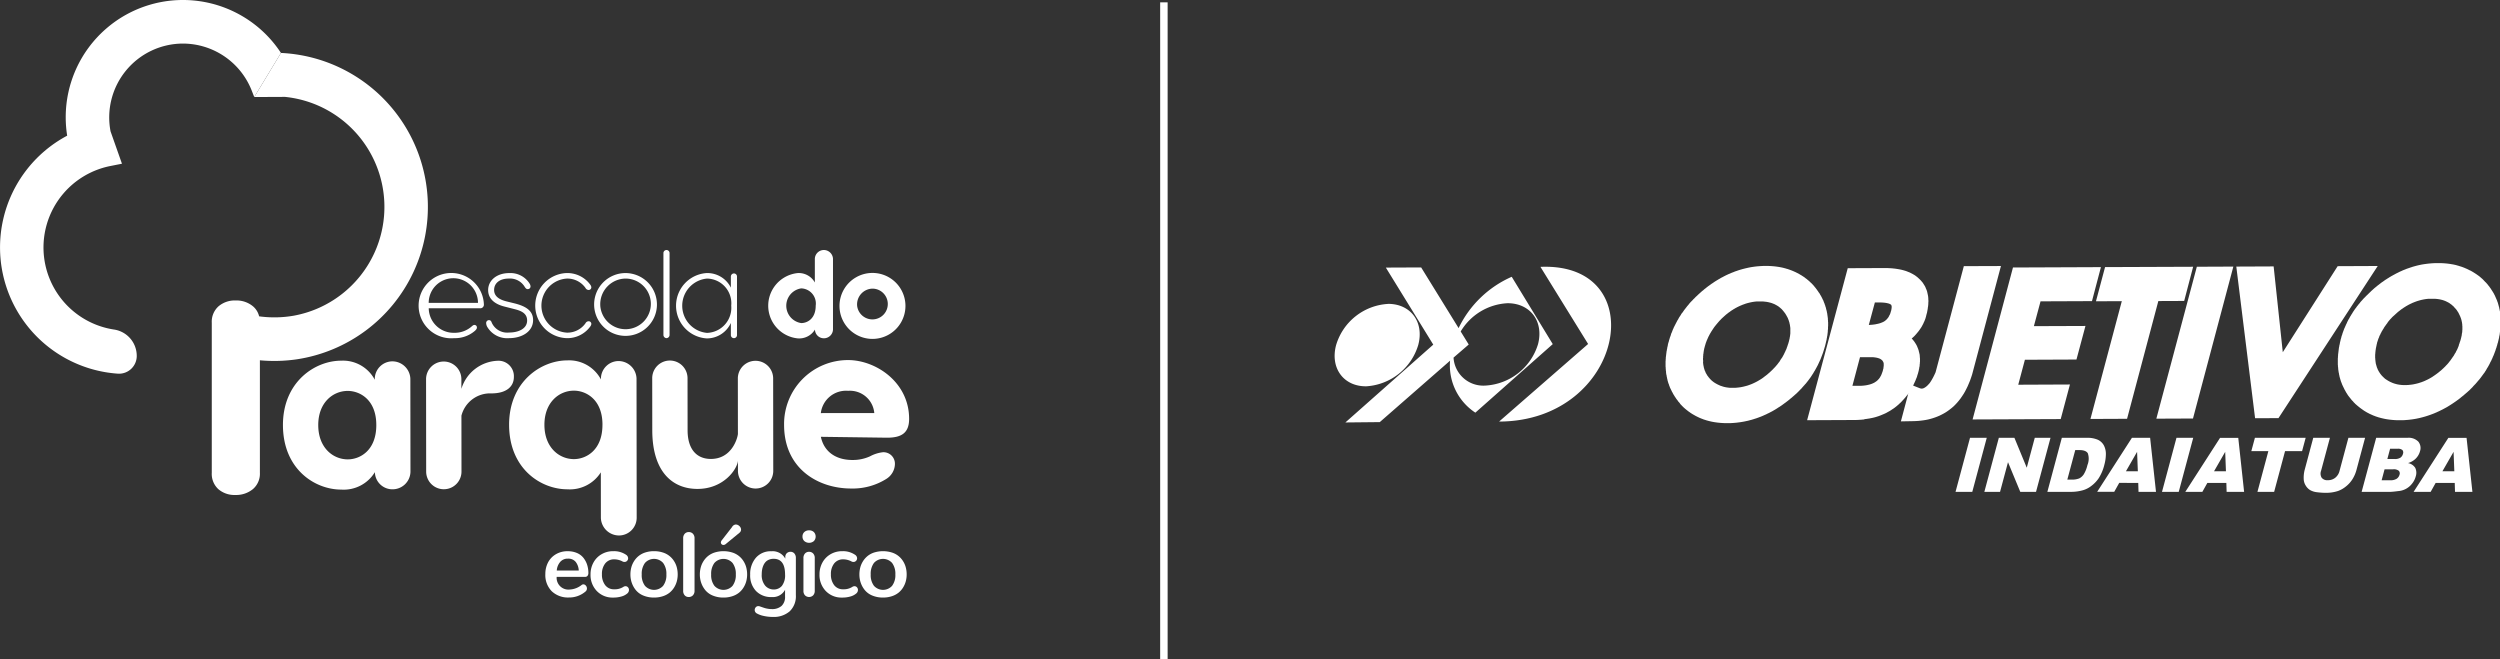 <svg xmlns="http://www.w3.org/2000/svg" width="335.111" height="88.367" viewBox="0 0 335.111 88.367"><rect x="0" y="0" width="335.111" height="88.367" fill="#333333" stroke="none"/><g transform="translate(-33.001 -24.133)"><path d="M159.414,191.839l-.031.077-.016.079-.015.075-.015.075-.017.079-.015.075-.015.079-.015.074-.016.079-.016.071v.075l-.015.075-.015.075v.072l-.015.071v.075l-.016.072v.142l-.017.068v.481l.016.072v.132l.016.064v.064l.017.132.017.124.015.125.033.117.032.117.032.11.032.111.033.107.049.1.031.1.049.1.049.092.047.1.064.089.048.089.064.088.064.1.079.092.064.086.079.084.081.082.08.078.079.078.079.072.08.071.1.068.1.066.1.064.1.06.1.06.111.057.1.052.111.049.112.049.111.047.111.039.112.038.127.035.111.031.111.028.128.025.126.021.111.017.128.013.128.014.127.007.127,0,.143,0,.143,0,.159,0,.159-.008.143-.014.16-.016.142-.018.16-.022.143-.026.143-.032.159-.033.143-.036.142-.036.143-.043.143-.047.158-.05.143-.055.143-.054.142-.061.142-.065.144-.068.143-.068.143-.076.143-.078.142-.083.143-.082.127-.09.143-.094.143-.1.142-.1.142-.107.142-.107.128-.108.143-.114.142-.119.126-.118.128-.118.126-.122.126-.122.111-.125.127-.126.111-.125.11-.13.095-.128.111-.133.095-.132.095-.136.095-.136.094-.136.1-.136.078-.143.079-.143.1-.142.063-.147.079-.143.078-.149.064-.154.063-.15.063-.157L170.4,192l.063-.158.047-.161.063-.164.047-.164.046-.164.032-.136.031-.136.032-.129.015-.132.015-.129.031-.132.016-.124,0-.124.016-.125v-.486l-.017-.113v-.117l-.016-.118-.017-.114-.016-.114-.033-.11-.016-.11-.032-.107-.033-.11-.032-.1-.047-.1-.033-.1-.047-.1-.049-.1-.048-.1-.048-.1-.049-.1-.063-.1-.064-.089-.064-.11-.08-.107-.08-.1-.1-.1-.08-.091-.079-.093-.081-.085-.1-.079-.08-.078-.095-.074-.1-.067-.08-.064-.095-.064-.1-.057-.1-.052-.112-.057-.048-.021-.048-.026-.047-.02-.048-.021-.047-.026-.064-.017-.048-.021-.063-.022-.048-.017-.063-.019-.048-.017-.064-.018-.063-.014-.063-.014-.048-.014-.064-.013-.064-.014-.064-.011-.08-.013-.063-.011-.064-.006-.064-.011-.079-.007-.064-.006-.064-.007-.08-.006-.079,0-.064,0-.079,0-.079,0h-.286l-.064,0-.079,0-.064,0-.064,0-.079,0-.063.007-.079.008-.064.008-.064.007-.079.012-.064.01-.063.011-.079.012-.064.013-.08.015-.063.014-.064.015-.079.014-.063.018-.08.018-.064.019-.063.018-.08.022-.063.021-.08.021-.064.021-.079.026-.064.025-.079.026-.063.026-.08.028-.063.029-.079.029-.064.029-.079.029-.064.033-.064.031-.079.034-.063.032-.079.036-.064.033-.063.036-.079.035-.064.04-.064.036-.063.04-.081.039-.062.04-.063.043-.064.042-.079.044-.063.043-.064.043-.064.047-.063.046-.079.043-.063.05-.065.047-.063.051-.063.049-.064.047-.064.051-.142.111-.126.114-.127.115-.126.115-.126.117-.143.122-.126.122-.111.125-.126.128-.111.129-.11.132-.11.134-.079.139-.111.137-.095.138-.111.148-.047.071-.047.071-.047.072-.032.071-.047.072-.048.072-.047.071-.032.071-.048.071-.046.072-.032.071-.032.072-.047.072-.032.071-.031.072-.031.071-.048.075-.032.068-.031.071-.015.07-.032.076-.032.067-.031.072-.032.072-.016.075-.03.068-.015.071-.032.075-.015.068-.031.071-.017.071-.015.076ZM104.855,204.5H107.1l-1.941,7.244h-2.244l1.941-7.244Zm3.864,0-1.942,7.244h2.105l1.066-3.977,1.647,3.977h2.11l1.941-7.244h-2.11l-1.074,4.007-1.653-4.007Zm8.444,0h3.326a3.486,3.486,0,0,1,1.518.267,1.766,1.766,0,0,1,.8.765,2.5,2.5,0,0,1,.261,1.162,5.484,5.484,0,0,1-.2,1.4,6.017,6.017,0,0,1-.748,1.8,4.336,4.336,0,0,1-1.021,1.07,3.319,3.319,0,0,1-1.161.577,5.84,5.84,0,0,1-1.387.2h-3.326l1.94-7.244Zm1.8,1.642L117.9,210.1h.548a2.605,2.605,0,0,0,1.04-.156,1.562,1.562,0,0,0,.61-.543,4.221,4.221,0,0,0,.5-1.258,2.219,2.219,0,0,0,.047-1.574q-.262-.426-1.132-.425Zm8.445,4.406.036,1.2h2.342L129,204.5h-2.441L121.9,211.74h2.287l.671-1.2Zm-.049-1.567h-1.6l1.494-2.6.1,2.6Zm5.173-4.481h2.244l-1.942,7.244h-2.243l1.94-7.244Zm6.686,6.048.036,1.2h2.344l-.784-7.244h-2.44l-4.663,7.244h2.287l.671-1.2Zm-.049-1.567h-1.6l1.494-2.6.1,2.6Zm3.879-4.481h6.8l-.48,1.789h-2.283l-1.461,5.454h-2.239l1.462-5.454h-2.282l.48-1.789Zm12.53,0-1.185,4.422a1.7,1.7,0,0,1-.577.93,1.554,1.554,0,0,1-1,.33.944.944,0,0,1-.823-.334,1.071,1.071,0,0,1-.08-.926L153.1,204.5h-2.235l-1.156,4.319a4.227,4.227,0,0,0-.122,1.224,1.742,1.742,0,0,0,.254.835,1.791,1.791,0,0,0,.6.626,2.425,2.425,0,0,0,.966.294,9.08,9.08,0,0,0,1.134.074,5.124,5.124,0,0,0,1.631-.241,3.6,3.6,0,0,0,1.059-.6,3.826,3.826,0,0,0,.9-1,4.529,4.529,0,0,0,.525-1.213l1.158-4.319Zm3.72,0h4.191a1.8,1.8,0,0,1,1.468.52,1.363,1.363,0,0,1,.217,1.283,2.2,2.2,0,0,1-.7,1.1,2.5,2.5,0,0,1-.91.484,1.441,1.441,0,0,1,.976.645,1.539,1.539,0,0,1,.06,1.149,2.574,2.574,0,0,1-.532,1.013,2.557,2.557,0,0,1-1.821.948q-.783.1-1.031.1h-3.864L159.3,204.5Zm1.5,2.842h.973a1.356,1.356,0,0,0,.779-.181.9.9,0,0,0,.344-.521.511.511,0,0,0-.071-.495.9.9,0,0,0-.668-.179h-.989l-.368,1.375Zm-.762,2.845h1.142a1.5,1.5,0,0,0,.869-.2.956.956,0,0,0,.386-.552.513.513,0,0,0-.1-.515,1.083,1.083,0,0,0-.771-.2h-1.137l-.393,1.467Zm9.795.361.036,1.2H172.2l-.784-7.244h-2.44l-4.663,7.244H166.6l.671-1.2Zm-.049-1.567h-1.6l1.494-2.6.1,2.6ZM146.2,201.861l-3.131.013-2.518-20.327,5.005-.022,1.226,11.5,7.356-11.533,5.371-.024-13.309,20.4Zm-11.457.052-4.91.021,5.427-20.365,4.895-.021-5.411,20.365Zm-8.835.037,4.192-15.783,3.464-.014,1.2-4.582-11.806.046-1.22,4.582,3.464-.016L121,201.972l4.91-.022Zm-8.9.039-11.806.049,5.412-20.368,11.79-.049-1.2,4.557-6.895.029-.892,3.326,6.913-.026-1.205,4.5-6.912.03-.892,3.347,6.929-.031-1.237,4.636Zm-27.907-4.465.7,0h.111l.1,0,.1,0,.095,0,.1,0,.1-.008.1-.007.078-.008.1-.011.08-.011.1-.011.079-.014.078-.015.08-.014.064-.015.079-.018.064-.018.08-.018.063-.017.065-.022.063-.022.064-.022.064-.021.047-.022.063-.025.047-.025.064-.026.048-.024.047-.025.047-.029.047-.028.032-.026.1-.061.079-.06.079-.068.079-.069.063-.072.079-.078.063-.082.064-.089.063-.094.047-.1.064-.1.046-.11.048-.121.046-.125.048-.132.047-.139.031-.154.047-.146.015-.135.015-.129.015-.113v-.289l-.017-.079-.016-.064-.016-.06-.032-.05-.031-.046-.017-.043-.032-.04-.031-.046-.017-.011-.016-.017-.016-.018-.032-.018-.016-.018L92.952,194l-.032-.018-.032-.017-.031-.022-.032-.019-.032-.017-.033-.018-.047-.017-.048-.018-.032-.014-.064-.018-.047-.017-.047-.014-.064-.015-.063-.014-.065-.014-.063-.01-.063-.01-.081-.009-.063-.011-.08-.007-.079-.007-.1-.006-.079,0-.1,0h-.079l-.1,0-1.288.007-1.017,3.836Zm3.08-8.243.079-.015.079-.018.08-.014.08-.018.079-.018.063-.018.079-.021.064-.019.064-.022.063-.021.047-.021.064-.022.047-.025.064-.021.064-.026.032-.021.047-.025.048-.022.079-.054.079-.054.063-.057.079-.065.063-.064.064-.072.064-.075.063-.082.063-.086.047-.1.048-.1L94.1,188l.047-.115.048-.124.03-.128.048-.14.031-.118.015-.1.016-.1.016-.088v-.253l-.016-.039-.016-.032v-.025l-.017-.019V186.7l-.015-.013v-.015l-.016-.013-.032-.018-.016-.021-.048-.021-.032-.025-.064-.029-.064-.024-.08-.029-.1-.024-.1-.025-.111-.021-.127-.021-.127-.013-.143-.014-.175-.01-.175-.007h-.174l-.6,0-.813,3.015h.016l.111-.008.111-.007.1-.008.1-.007.1-.011.095-.012.1-.014.1-.011.08-.014Zm4.409,9.249-1,3.767,1.732-.032.318-.013.333-.022.318-.034.335-.043.316-.051.317-.065.3-.077.3-.087.3-.1.3-.113.3-.126.285-.14.286-.151.286-.168.269-.18.269-.2.269-.211.254-.222.238-.239.236-.255.223-.268.22-.283.205-.3.205-.311.189-.325.174-.34.174-.353.156-.368.158-.381.142-.4.141-.425,3.864-14.542-4.975.018-3.785,14.217-.047.111-.079.168-.078.164-.078.158-.079.15-.079.143-.079.139-.078.128L99.56,197l-.079.115-.079.107-.095.1-.08.085-.079.083-.079.074-.079.064-.08.058-.063.05-.079.043-.064.037-.048.026-.063.022-.048.017-.063.011-.047.007-.048,0H98.34l-.048,0-.047-.011-.048-.014-.064-.018-.906-.359.015-.021.078-.167.079-.169.079-.171.079-.175.063-.175.078-.175.063-.179.047-.178.063-.178.047-.179.031-.118.032-.11.015-.115.031-.109.015-.111.015-.118.032-.11.015-.111v-.107l.015-.111.015-.11V194.4l.015-.112v-.427l-.016-.107v-.107l-.016-.1v-.1l-.015-.105-.017-.1-.033-.1-.016-.1-.032-.1-.017-.1-.032-.1-.032-.1-.033-.1-.048-.1-.033-.1-.08-.182-.1-.184-.112-.178-.111-.171-.128-.166-.128-.157-.111-.117.127-.108.126-.115.127-.122.111-.123.111-.124.111-.133.111-.132.11-.136.1-.137.094-.139.1-.143.094-.146.078-.146.08-.151.079-.149.063-.153.079-.158.063-.16.063-.16.047-.161.048-.164L99,188.05l.048-.175.047-.164.03-.168.032-.168.031-.165.015-.163.032-.165.015-.16.015-.161v-.157l.015-.157v-.157l-.016-.157v-.152l-.016-.154-.017-.149-.032-.15-.032-.149-.032-.146-.033-.146-.047-.143L99,184.6l-.065-.138-.048-.135-.064-.132-.08-.132-.08-.128-.08-.128-.08-.121-.1-.117-.1-.117-.1-.11-.111-.107-.112-.107-.111-.1-.111-.1-.129-.089-.11-.089-.128-.081-.144-.082-.127-.074-.143-.072-.128-.067-.143-.064-.159-.059-.143-.06-.143-.052-.159-.05-.16-.046-.159-.042-.16-.039-.174-.035L95.3,181.9l-.175-.028-.175-.028-.175-.024-.175-.018-.175-.02-.191-.013-.191-.01-.19-.009-.191-.007-.191,0-.191,0-4.814.02-5.444,20.376,5.673-.025h.239l.127,0h.128l.111,0,.127,0,.111,0,.11-.008.112,0,.11-.008.111-.008.112-.007.111-.007.111-.008.111-.012.1-.007.111-.011L90.73,202l.095-.015.111-.011.1-.015.095-.015.1-.015.1-.014.095-.018.095-.019.08-.018.095-.017.1-.019.079-.021.1-.022.079-.021.174-.047.159-.051.159-.05.159-.057.159-.061.158-.065.159-.068.175-.072.159-.072.158-.08.142-.082.159-.087.16-.09.142-.089.143-.1.158-.1.159-.112.143-.111.143-.114.142-.122.143-.122.126-.125.142-.126.126-.132.127-.139.127-.137.126-.143.126-.143.111-.147.126-.149.127-.154.047-.085ZM69.315,192.2l-.015.079-.015.078-.032.078-.016.075-.015.079-.015.075-.015.079-.016.075-.017.075v.074l-.014.075-.016.075v.075l-.016.072-.016.075v.142l-.015.071v.215l-.015.068v.207l.017.071v.2l-.016.068.016.068v.06l.016.135.016.125.032.126.016.117.032.117.032.111.033.11.032.108.048.1.048.1.032.1.048.095.064.094.048.089.049.089.065.088.079.1.064.092.08.085.064.085.08.082.079.078.08.078.08.072.1.071.079.067.1.067.1.063.1.06.111.06.1.056.112.053.111.05.1.049.111.046.128.038.112.039.111.036.111.031.128.028.11.025.128.02.127.018.111.015.127.013.143.007.128,0,.126,0,.16,0,.143,0,.158-.008.159-.015.143-.015.158-.019.159-.022.143-.026.158-.033.144-.032.142-.037.143-.036.158-.043.143-.047.143-.051.144-.054.142-.054.143-.06.142-.065.143-.068.143-.069.142-.075.143-.078.142-.084.143-.086.143-.086.142-.094.142-.1.126-.1.143-.109.142-.107.143-.111.127-.115.142-.117.126-.119.128-.117.125-.122.127-.121.111-.126.127-.125.111-.125.11-.129.111-.128.1-.133.1-.133.11-.136.079-.14.078-.136.1-.137.1-.142.079-.143.078-.143.079-.146.063-.146.079-.151.064-.153.078-.154.063-.153.048-.157.063-.157.046-.16.063-.165.047-.164.047-.163.031-.139.031-.132.032-.132.016-.132.031-.134.014-.128.016-.124.015-.128,0-.125v-.364l0-.121v-.115l-.016-.117-.016-.117-.017-.114-.016-.114-.032-.111-.016-.11-.032-.11-.033-.1-.032-.107-.032-.1-.048-.1-.033-.1-.048-.1-.049-.1-.064-.1-.047-.1-.065-.1-.048-.09-.08-.11-.079-.107-.079-.1-.08-.1-.08-.093-.08-.092-.081-.081-.1-.083-.08-.077-.1-.075-.079-.068-.1-.063-.1-.064-.1-.057-.1-.053-.1-.057-.047-.021-.048-.024-.064-.021-.047-.022-.048-.024-.064-.017-.047-.021-.048-.021-.063-.018-.049-.017-.064-.017-.064-.017-.064-.014-.047-.014-.064-.015-.063-.013-.064-.014-.064-.01-.064-.014-.064-.01-.079-.007-.064-.01-.064-.007-.079-.007-.064-.007-.079-.008-.063,0-.081,0-.079,0-.063,0h-.3l-.063,0-.064,0-.079,0-.064,0-.063,0-.08.008-.063.007-.08.008-.063.008-.063.011-.08.01-.064.011-.064.011-.079.015-.063.014-.079.015-.064.014-.063.015-.079.019-.064.017-.078.019-.065.018-.079.021-.064.022-.079.022-.062.021-.065.026-.079.026-.064.025-.079.025-.079.029-.063.028-.064.029-.079.029-.064.029-.079.032-.063.032-.08.033-.063.032-.064.036-.079.032-.064.036-.064.036-.079.039-.063.036-.064.039-.063.04-.079.039-.064.043-.064.043-.063.039-.079.047-.064.043-.064.047-.063.043-.064.047-.064.05-.079.047-.063.05-.064.049-.063.051-.064.05-.142.111-.127.115-.127.114-.127.115-.126.115-.126.121-.111.122-.127.126-.111.129-.111.129-.111.132-.11.132-.11.136-.111.14-.1.143-.094.142-.048.072-.046.072-.048.074-.047.072-.047.071-.047.072-.032.071-.047.072-.047.071-.031.072-.048.071-.031.071-.031.072-.048.07-.032.072-.031.072-.031.071-.033.072-.031.071-.032.072-.032.071-.031.072-.032.072-.015.071-.032.071-.032.072-.016.07-.031.076-.015.067-.015.075-.031.072-.016.071Zm-4.787-.817.047-.128.032-.132.047-.129.048-.129.046-.127.031-.13.047-.131.064-.125.047-.129.046-.124.048-.125.063-.125.047-.124.064-.126.063-.124.063-.122.063-.124.063-.122.064-.121.063-.121.064-.122.079-.118.063-.121.063-.118.079-.121.08-.118.079-.118.063-.118.079-.117.1-.11.078-.118.079-.115.079-.115.1-.115.078-.114.094-.111.08-.111.095-.111.1-.111.079-.111.095-.11.095-.108.095-.1.111-.107.094-.1.095-.107.111-.1.095-.1.095-.1.111-.1.11-.1.1-.1.11-.1.111-.1.111-.1.111-.1.111-.1.127-.092.11-.1.111-.094.127-.092.11-.094.111-.085.111-.086.126-.086.111-.083.111-.079.111-.082.127-.079.111-.078.111-.076.111-.075.127-.075.111-.072.127-.072.111-.071.128-.068.11-.069.111-.065.127-.064.127-.065.111-.064.127-.062.111-.058.127-.061.127-.058.111-.054.127-.049.128-.054.111-.054.128-.051.127-.046.126-.051.111-.047.126-.043.128-.042.126-.045.128-.043.126-.04.127-.039.127-.036.127-.037.128-.032.127-.032.127-.033.127-.029.126-.029.127-.03.127-.025.127-.026.127-.022.127-.021.127-.019.127-.018.127-.018.127-.015.127-.015.127-.011.143-.01.128-.012.126-.008.127-.007.128-.008.127-.005h.524l.127,0,.142.007.128.005.127.007.127.011.127.01.128.01.126.015.128.013.111.018.127.017.127.02.128.021.111.021.127.024.111.024.127.029.1.028.127.032.112.031.111.036.128.032.111.039.111.038.112.039.112.042.111.042.112.046.11.045.1.046.112.049.111.049.1.053.112.053.1.053.111.057.095.06.1.06.113.06.095.064.1.064.1.064.1.067.1.071.08.07.1.07.1.075.079.075.1.075.08.077.1.082.08.079.08.082.1.084.08.086.079.085.08.088.08.085.064.092.079.092.079.093.065.092.079.1.066.1.079.1.064.1.064.1.08.1.064.1.048.1.063.1.065.107.048.106.064.108.049.11.048.106.064.11.047.111.032.11.049.114.049.114.032.11.048.114.032.118.033.113.047.117.017.118.032.118.033.117.031.117.017.122.032.122.016.118.016.12.017.118.017.12.017.125.015.122v.124l.016.121v.125l.016.125v.121l0,.125v.252l-.015.125v.253l-.014.129-.016.132v.129l-.015.128-.016.128-.015.129-.015.128-.032.132-.014.128-.032.132-.015.128-.031.132-.032.132-.031.132-.03.132-.033.132-.03.132-.032.132-.046.129-.032.128-.047.129-.031.128-.047.129-.032.125-.047.129-.046.125-.048.125-.047.125-.047.125-.047.121-.047.122-.047.125-.063.121-.048.119-.062.121-.048.121-.062.118-.048.118-.063.118-.064.118-.062.117-.063.114-.064.115-.063.113-.063.115-.079.115-.062.114-.063.11-.079.111-.064.111-.079.111-.063.107-.079.111-.079.107-.079.108-.079.106-.079.108-.079.1-.079.1-.079.1-.079.1-.1.1-.079.1-.1.1-.08.1-.095.1-.078.1-.1.1-.1.1-.094.1-.1.1-.094.1-.1.093-.095.094-.1.092-.11.09-.1.093-.1.09-.11.089-.095.09-.111.089-.127.1-.111.1-.126.1-.127.1-.126.094-.128.1-.126.089-.126.094-.126.09-.111.086-.127.085-.127.087-.127.083-.142.082-.111.079-.127.08-.127.079-.127.075-.126.072-.126.075-.127.068-.142.072-.128.068-.127.064-.143.065-.126.066-.127.061-.143.061-.126.058-.127.058-.143.058-.127.054-.143.05-.126.051-.143.051-.126.046-.143.047-.143.043-.127.043-.143.043-.128.04-.143.036-.142.037-.127.035-.143.034-.158.032-.127.029-.143.029-.143.026-.142.025-.127.021-.144.023-.143.018-.143.019-.142.019-.143.014-.128.012-.143.011-.144.011-.143.008-.143.008-.143,0-.143,0h-.286l-.143,0-.127,0-.143-.007-.143-.007-.143-.01-.128-.01-.143-.014-.143-.014-.127-.014-.127-.02-.143-.018-.128-.021-.127-.023-.143-.024-.127-.03-.127-.027-.128-.032-.127-.032-.128-.035-.127-.034-.11-.036-.128-.042-.127-.038-.112-.047-.127-.045-.112-.046-.127-.049-.111-.05-.111-.053-.113-.053-.11-.056-.128-.061-.1-.057-.111-.063-.112-.064-.111-.064-.111-.067-.1-.068-.111-.071-.1-.075-.111-.074-.094-.073-.1-.079-.1-.078-.1-.081-.1-.083-.095-.084-.1-.089-.081-.085-.1-.092-.08-.089-.1-.1-.08-.091-.064-.1-.08-.1-.1-.1-.064-.1-.08-.107-.08-.1-.079-.107-.064-.106-.081-.11-.064-.1-.047-.085-.065-.1-.063-.1-.048-.095-.048-.1-.064-.1-.047-.1-.048-.1-.049-.1-.048-.1-.049-.1-.047-.1-.033-.107-.048-.1-.032-.107-.032-.107-.048-.106-.034-.107-.031-.107-.033-.111-.032-.11-.017-.111-.032-.111-.016-.115-.032-.111-.017-.113-.017-.113-.032-.114-.016-.114-.017-.117v-.115l-.017-.114-.017-.113v-.117l-.015-.118v-.118l-.017-.117v-.72l.015-.117v-.121l.015-.121v-.121l.016-.125.015-.121.015-.121.014-.125.017-.122.015-.124.015-.125.031-.122.015-.124.032-.125.015-.125.032-.124.031-.129.015-.124.031-.125.032-.128.047-.128.032-.128.031-.132Zm-17.254-9.8,6.39,10.338-11.934,10.4c16.808-.047,20.695-21.376,5.545-20.738ZM32.909,192.009l-6.358-10.327,4.735-.021,5.019,8.131a14.268,14.268,0,0,1,7.121-6.877l5.5,9.024-10.377,9.189a7.575,7.575,0,0,1-3.389-6.967l-9.421,8.233-4.612.047,11.78-10.43Zm3.676-1.764a7.765,7.765,0,0,1,6.268-3.787c3.065-.013,4.9,2.454,4.094,5.5a7.837,7.837,0,0,1-7.05,5.539,4,4,0,0,1-4.272-3.748l2.036-1.755-1.076-1.745Zm-9.735-3.694a7.724,7.724,0,0,0-6.973,5.545c-.8,3.047,1,5.516,4.032,5.5a7.773,7.773,0,0,0,6.988-5.55c.814-3.045-1.006-5.51-4.047-5.5Zm127.7,4.731.047-.128.031-.133.032-.128.046-.131.048-.129.031-.129.047-.128.047-.128.047-.125.046-.128.047-.129.063-.125.048-.124.063-.126.047-.125.062-.124.064-.123.047-.124.064-.125.062-.122.063-.121.08-.122.063-.121.062-.121.08-.119.064-.118.078-.121.079-.118.063-.118.079-.118.079-.118.079-.114.079-.118.1-.115.079-.115.079-.114.1-.114.079-.111.095-.107.095-.111.078-.112.1-.111.1-.107.094-.107.094-.107.1-.108.11-.1.1-.107.094-.1.111-.1.1-.1.11-.107.1-.1.111-.1.095-.1.111-.1.111-.1.11-.1.111-.1.111-.092.127-.1.11-.093.111-.092.128-.093.111-.087.11-.086.111-.086.11-.083.128-.078.111-.083.111-.079.112-.079.126-.076.111-.076.127-.074.11-.073.112-.07.127-.073.111-.068.127-.068.111-.064.127-.064.11-.065.127-.065.111-.06.127-.058.126-.065.111-.057.126-.055.126-.054.111-.055.127-.054.128-.051.126-.046.111-.051.127-.046.127-.044.127-.043.128-.043.127-.044.126-.039.111-.041.126-.035.128-.036.126-.033.128-.036.127-.032.127-.03.127-.029.127-.028.126-.026.127-.025.142-.022.127-.022.144-.018.126-.019.128-.017.127-.015.127-.014.126-.011.127-.011.127-.011.127-.008.144-.007.126-.007.128-.005h.524l.127,0,.128.006.127.006.143.007.126.01.128.01.127.011.127.013.111.014.128.017.127.017.126.021.113.02.126.021.128.023.111.025.126.028.112.028.111.035.128.032.111.036.112.035.111.035.128.039.111.038.111.043.111.042.111.046.1.045.112.046.111.049.1.05.111.056.1.053.127.053.1.057.111.06.1.061.1.06.1.064.1.064.1.064.1.067.1.071.1.071.1.07.1.075.08.077.1.075.08.079.1.081.079.078.081.082.08.086.079.084.081.086.095.085.08.092.079.089.08.093.064.091.079.093.081.1.064.1.08.1.064.1.064.1.064.1.065.1.064.1.064.106.065.108.048.106.064.107.048.111.048.107.048.11.048.111.049.113.048.111.048.114.032.113.049.114.032.114.032.113.032.118.032.117.032.118.033.113.017.118.032.121.017.118.032.121.015.121.017.122.016.121.018.124v.121l.016.124.016.121v.375l.017.125v.124l-.016.124v.254l-.016.124v.128l-.015.129-.016.128-.015.129v.128l-.032.128-.015.129-.015.132-.015.129-.03.132-.032.128-.015.132-.031.132-.032.132-.031.129-.032.132-.031.132-.048.132-.031.128-.031.128-.047.129-.032.128-.047.129-.047.126-.032.128-.047.125-.046.121-.047.124-.047.126-.047.121-.048.121-.062.122-.047.121-.048.122-.062.117-.047.121-.064.118-.063.118-.063.118-.047.117-.064.117-.063.115-.063.114-.064.115-.079.114-.063.115-.063.114-.063.111-.079.11-.063.112-.08.11-.079.1-.078.11-.079.108-.079.107-.079.108-.079.107-.079.1-.079.1-.079.1-.1.1-.079.1-.079.1-.095.1-.079.1-.1.1-.094.1-.1.1-.079.1-.095.1-.1.1-.095.092-.095.1-.094.092-.111.094-.1.09-.1.092-.111.089-.1.09-.11.09-.095.09-.127.1-.128.1-.126.1-.111.1-.126.094-.127.1-.126.089-.127.092-.128.091-.126.087-.128.086-.126.086-.126.082-.127.083-.126.079-.127.079-.126.079-.128.076-.127.071-.143.076-.127.069-.127.068-.128.068-.141.065-.128.065-.126.064-.143.062-.127.061-.126.058-.143.058-.127.057-.142.054-.127.05-.143.051-.127.05-.143.046-.127.047-.143.043-.126.043-.143.043-.144.04-.126.036-.143.037-.143.036-.128.033-.142.032-.142.03-.128.028-.143.027-.143.025-.142.022-.143.022-.127.019-.16.018-.142.019-.143.014-.143.013-.143.01-.128.012-.143.008-.143.007-.142,0-.144,0h-.285l-.144,0-.143,0-.143-.007-.128-.006-.143-.011-.143-.01-.127-.014-.143-.014-.128-.013-.142-.021-.127-.017-.127-.021-.143-.024-.127-.025-.128-.028-.127-.028-.127-.031-.127-.031-.128-.035-.128-.035-.126-.035-.111-.042-.128-.039-.128-.046-.111-.045-.127-.045-.111-.05-.112-.049-.111-.053-.128-.053-.111-.056-.111-.06-.112-.056-.111-.06-.1-.063-.112-.064-.111-.068-.1-.068-.1-.07-.1-.074-.112-.075-.1-.075-.1-.077-.1-.079-.1-.082-.1-.081-.1-.085-.1-.089-.1-.085-.081-.092-.1-.089-.08-.1-.08-.092-.1-.095-.08-.1-.079-.1-.08-.1-.08-.1-.08-.1-.08-.107-.08-.107-.064-.11-.063-.1-.065-.088-.047-.1-.065-.1-.047-.1-.064-.1-.048-.1-.048-.1-.049-.1-.049-.1-.047-.1-.048-.1-.048-.1-.033-.107-.047-.1-.033-.106-.048-.107-.032-.106-.032-.108-.032-.106-.032-.111-.032-.111-.032-.11-.016-.111-.032-.113-.017-.111-.017-.114-.031-.113-.017-.114-.017-.114-.017-.118-.016-.113v-.11l-.015-.115-.017-.117v-.119l-.016-.117v-.834l.015-.122v-.118l.016-.12v-.125l.015-.121.015-.118.015-.121.015-.125.015-.121.015-.126.015-.124.015-.12.032-.125.015-.126.032-.125.031-.128.016-.125.031-.126.031-.124.031-.129Z" transform="translate(192.214 -121.68)" fill="#fff" fill-rule="evenodd"/><g transform="translate(33.001 24.133)"><g transform="translate(0 0)"><g transform="translate(37.927 48.27)"><path d="M734.536,824.794l.014,12.483a2.4,2.4,0,0,1-2.4,2.337,2.346,2.346,0,0,1-2.369-2.3,4.891,4.891,0,0,1-4.5,2.34c-3.566,0-7.817-2.747-7.824-8.648-.006-5.771,4.27-8.629,7.8-8.633a4.825,4.825,0,0,1,4.51,2.556v-.13a2.374,2.374,0,0,1,2.364-2.337A2.424,2.424,0,0,1,734.536,824.794Zm-4.565,6.2c0-3.4-2.21-4.569-3.831-4.567-1.978,0-3.954,1.561-3.95,4.576,0,3.048,1.983,4.6,3.961,4.6C727.772,835.6,729.976,834.429,729.972,830.992Z" transform="translate(-717.457 -822.296)" fill="#fff"/><path d="M967.367,824.651c0,1.3-1,2.206-3.013,2.208a3.969,3.969,0,0,0-4.017,2.988l.008,7.49a2.367,2.367,0,0,1-4.734.005l-.014-12.385a2.367,2.367,0,1,1,4.734-.005l0,1.3a5.29,5.29,0,0,1,4.826-3.766A2.066,2.066,0,0,1,967.367,824.651Z" transform="translate(-936.412 -822.396)" fill="#fff"/><path d="M1110.8,824.366l.021,18.675a2.38,2.38,0,0,1-2.364,2.37,2.437,2.437,0,0,1-2.435-2.364l-.007-6.1a4.911,4.911,0,0,1-4.472,2.275c-3.566,0-7.817-2.747-7.824-8.648-.006-5.771,4.27-8.629,7.8-8.633a4.825,4.825,0,0,1,4.51,2.556v-.13a2.374,2.374,0,0,1,2.364-2.337A2.425,2.425,0,0,1,1110.8,824.366Zm-4.565,6.2c0-3.4-2.21-4.569-3.831-4.567-1.977,0-3.954,1.561-3.95,4.576,0,3.048,1.983,4.6,3.961,4.6C1104.032,835.17,1106.236,834,1106.232,830.564Z" transform="translate(-1063.404 -821.903)" fill="#fff"/><path d="M1331.868,831.718l-.008-6.971a2.367,2.367,0,0,1,4.734-.006l.008,6.971c0,2.691,1.334,3.857,3.117,3.855,2.788,0,3.563-2.728,3.627-3.344l-.008-7.49a2.367,2.367,0,0,1,4.733-.005l.014,12.385a2.367,2.367,0,1,1-4.733.005l0-1.3c-.128,1.2-1.974,3.763-5.41,3.767C1334.633,839.593,1331.874,837.36,1331.868,831.718Z" transform="translate(-1282.361 -822.318)" fill="#fff"/><path d="M1568.02,829.289c0,1.88-1,2.53-2.947,2.532l-8.884-.12c.424,2.01,2.014,3.11,4.251,3.108a5.573,5.573,0,0,0,2.334-.489,4.752,4.752,0,0,1,1.75-.553,1.54,1.54,0,0,1,1.591,1.619,2.412,2.412,0,0,1-1.132,1.947,8.467,8.467,0,0,1-4.732,1.3c-4.377.005-8.984-2.616-8.991-8.517a8.565,8.565,0,0,1,8.582-8.7C1563.537,821.416,1568.015,824.361,1568.02,829.289Zm-11.835-.765,7.165-.008a3.272,3.272,0,0,0-3.505-2.979A3.4,3.4,0,0,0,1556.185,828.524Z" transform="translate(-1484.084 -821.42)" fill="#fff"/></g><g transform="translate(56.635 33.512)"><path d="M957.9,680.8a.485.485,0,0,1-.542.509h-6.853a3.334,3.334,0,0,0,3.418,3.287,3.428,3.428,0,0,0,2.284-.805c.2-.181.3-.247.411-.247a.328.328,0,0,1,.345.345c0,.131-.049.23-.247.427a4.078,4.078,0,0,1-2.794,1A4.377,4.377,0,1,1,957.9,680.8Zm-7.4-.214h6.607a3.3,3.3,0,0,0-6.607,0Z" transform="translate(-949.671 -673.499)" fill="#fff"/><path d="M1061.377,678.02a.722.722,0,0,1,.115.378.356.356,0,0,1-.378.345c-.181,0-.279-.1-.46-.395a2.294,2.294,0,0,0-2.071-1.019c-1.232,0-1.972.625-1.972,1.528,0,.74.526,1.249,1.643,1.528l1.068.263c1.594.395,2.514,1.019,2.514,2.252,0,1.545-1.512,2.416-3.2,2.416a3.11,3.11,0,0,1-2.974-1.561,1.169,1.169,0,0,1-.115-.427.384.384,0,0,1,.361-.427c.214,0,.313.115.395.361a2.273,2.273,0,0,0,2.333,1.3c1.233,0,2.4-.509,2.4-1.611,0-.92-.723-1.282-1.643-1.512l-1.414-.361c-1.5-.378-2.169-1.2-2.169-2.2,0-1.3,1.151-2.284,2.827-2.284A3.022,3.022,0,0,1,1061.377,678.02Z" transform="translate(-1047.013 -673.501)" fill="#fff"/><path d="M1144.854,683.412a.654.654,0,0,1-.131.329,3.8,3.8,0,0,1-3.172,1.578,4.366,4.366,0,0,1,0-8.727,3.8,3.8,0,0,1,3.172,1.578.654.654,0,0,1,.131.329.358.358,0,0,1-.378.362.5.5,0,0,1-.411-.28,2.973,2.973,0,0,0-2.481-1.249,3.63,3.63,0,0,0,0,7.248,2.973,2.973,0,0,0,2.481-1.249.5.5,0,0,1,.411-.279A.358.358,0,0,1,1144.854,683.412Z" transform="translate(-1122.223 -673.503)" fill="#fff"/><path d="M1243.673,680.964a4.21,4.21,0,1,1-4.207-4.371A4.225,4.225,0,0,1,1243.673,680.964Zm-7.593,0a3.394,3.394,0,1,0,3.385-3.632A3.438,3.438,0,0,0,1236.081,680.964Z" transform="translate(-1212.251 -673.503)" fill="#fff"/><path d="M1350.925,650.06a.432.432,0,0,1-.411-.427V638.655a.411.411,0,1,1,.822,0v10.978A.432.432,0,0,1,1350.925,650.06Z" transform="translate(-1318.22 -638.244)" fill="#fff"/><path d="M1378.873,678.553v-1.479a.421.421,0,0,1,.411-.427.41.41,0,0,1,.411.427v7.839a.411.411,0,1,1-.822,0v-1.627a3.538,3.538,0,0,1-3.254,2.071,4.39,4.39,0,0,1,0-8.76A3.523,3.523,0,0,1,1378.873,678.553Zm.049,2.416a3.31,3.31,0,0,0-3.254-3.632,3.656,3.656,0,0,0,0,7.28A3.364,3.364,0,0,0,1378.923,680.968Z" transform="translate(-1337.54 -673.507)" fill="#fff"/><path d="M1533.792,639.433V648.9a1.217,1.217,0,0,1-1.216,1.183,1.189,1.189,0,0,1-1.2-1.167,2.479,2.479,0,0,1-2.285,1.183,4.4,4.4,0,0,1,0-8.76,2.464,2.464,0,0,1,2.268,1.266v-3.172a1.214,1.214,0,0,1,1.2-1.183A1.232,1.232,0,0,1,1533.792,639.433Zm-2.317,6.278a2.031,2.031,0,0,0-1.939-2.317,2.351,2.351,0,0,0,0,4.651C1530.357,648.045,1531.475,647.453,1531.475,645.711Z" transform="translate(-1478.769 -638.25)" fill="#fff"/><path d="M1652.289,681.007a4.421,4.421,0,0,1-8.842,0,4.421,4.421,0,0,1,8.842,0Zm-6.475,0a2.062,2.062,0,1,0,2.054-2.317A2.112,2.112,0,0,0,1645.814,681.006Z" transform="translate(-1587.553 -673.512)" fill="#fff"/></g><g transform="translate(73.101 70.305)"><g transform="translate(0 0)"><path d="M1154.408,1140.924a2.74,2.74,0,0,1,1.036-1.109,3,3,0,0,1,1.6-.423,3.118,3.118,0,0,1,1.241.233,2.209,2.209,0,0,1,.87.643,2.941,2.941,0,0,1,.5.924,3.668,3.668,0,0,1,.175,1.112.618.618,0,0,1-.109.38.383.383,0,0,1-.326.145h-3.818a1.579,1.579,0,0,0,1.746,1.7,2.793,2.793,0,0,0,1.6-.61.375.375,0,0,1,.235-.084.429.429,0,0,1,.332.169.57.57,0,0,1,.145.381.526.526,0,0,1-.193.411,3.356,3.356,0,0,1-2.229.8,3.155,3.155,0,0,1-2.292-.834,3.086,3.086,0,0,1-.861-2.326A3.311,3.311,0,0,1,1154.408,1140.924Zm4.129,1.054a2.024,2.024,0,0,0-.4-1.142,1.256,1.256,0,0,0-1.048-.447,1.3,1.3,0,0,0-1.06.465,1.977,1.977,0,0,0-.438,1.124Z" transform="translate(-1154.06 -1135.81)" fill="#fff"/><path d="M1231.219,1143.874a1.454,1.454,0,0,0,1.205.553,2.149,2.149,0,0,0,1.214-.314.542.542,0,0,1,.308-.1.422.422,0,0,1,.326.148.512.512,0,0,1,.133.354.618.618,0,0,1-.242.483,2,2,0,0,1-.737.384,3.8,3.8,0,0,1-1.147.154,2.9,2.9,0,0,1-2.181-.873,3.082,3.082,0,0,1-.846-2.238,3.253,3.253,0,0,1,.378-1.559,2.869,2.869,0,0,1,1.078-1.127,3.033,3.033,0,0,1,1.589-.42,2.859,2.859,0,0,1,1.722.483.567.567,0,0,1,.272.471.475.475,0,0,1-.142.344.468.468,0,0,1-.348.145.571.571,0,0,1-.284-.079,2.368,2.368,0,0,0-1.063-.272,1.5,1.5,0,0,0-1.229.544,2.231,2.231,0,0,0-.444,1.456A2.291,2.291,0,0,0,1231.219,1143.874Z" transform="translate(-1223.195 -1135.74)" fill="#fff"/><path d="M1297.349,1145.273a2.557,2.557,0,0,1-.994-.7,3.159,3.159,0,0,1-.565-.985,3.42,3.42,0,0,1-.193-1.154,3.672,3.672,0,0,1,.118-.933,2.983,2.983,0,0,1,.372-.849,2.869,2.869,0,0,1,.619-.695,2.763,2.763,0,0,1,.894-.468,3.731,3.731,0,0,1,1.163-.172,3.77,3.77,0,0,1,1.145.166,2.72,2.72,0,0,1,1.519,1.136,2.957,2.957,0,0,1,.384.855,3.69,3.69,0,0,1,.124.96,3.541,3.541,0,0,1-.118.919,3.1,3.1,0,0,1-.369.843,2.749,2.749,0,0,1-.616.695,2.837,2.837,0,0,1-.9.468,3.726,3.726,0,0,1-1.172.175A3.642,3.642,0,0,1,1297.349,1145.273Zm2.634-1.317a2.38,2.38,0,0,0,.435-1.523,2.415,2.415,0,0,0-.435-1.534,1.628,1.628,0,0,0-2.438,0,2.425,2.425,0,0,0-.432,1.537,2.378,2.378,0,0,0,.435,1.523,1.634,1.634,0,0,0,2.434,0Z" transform="translate(-1284.194 -1135.74)" fill="#fff"/><path d="M1383.6,1116.008a.876.876,0,0,1-.208-.625v-7.014a.869.869,0,0,1,.211-.622.715.715,0,0,1,.544-.224.735.735,0,0,1,.55.224.855.855,0,0,1,.218.622v7.014a.846.846,0,0,1-.221.622.751.751,0,0,1-.559.224A.7.7,0,0,1,1383.6,1116.008Z" transform="translate(-1364.917 -1106.508)" fill="#fff"/><path d="M1412.869,1104.457a2.558,2.558,0,0,1-.994-.7,3.154,3.154,0,0,1-.565-.985,3.415,3.415,0,0,1-.193-1.154,3.672,3.672,0,0,1,.118-.933,2.977,2.977,0,0,1,.372-.849,2.866,2.866,0,0,1,.619-.695,2.76,2.76,0,0,1,.894-.468,4.017,4.017,0,0,1,2.308-.006,2.718,2.718,0,0,1,1.519,1.136,2.965,2.965,0,0,1,.384.855,3.69,3.69,0,0,1,.124.961,3.542,3.542,0,0,1-.118.918,3.1,3.1,0,0,1-.369.843,2.751,2.751,0,0,1-.616.695,2.839,2.839,0,0,1-.9.468,3.723,3.723,0,0,1-1.172.175A3.644,3.644,0,0,1,1412.869,1104.457Zm2.634-1.317a2.379,2.379,0,0,0,.435-1.522,2.415,2.415,0,0,0-.435-1.534,1.628,1.628,0,0,0-2.438,0,2.425,2.425,0,0,0-.432,1.537,2.379,2.379,0,0,0,.435,1.522,1.634,1.634,0,0,0,2.434,0Zm-1.468-5.57a.325.325,0,0,1-.1-.248.527.527,0,0,1,.121-.284l1.372-1.764a.641.641,0,0,1,.5-.35.708.708,0,0,1,.486.208.637.637,0,0,1,.227.48.538.538,0,0,1-.218.423l-1.843,1.516a.474.474,0,0,1-.3.115A.348.348,0,0,1,1414.035,1097.569Z" transform="translate(-1390.407 -1094.923)" fill="#fff"/><path d="M1499.533,1144.631a1.86,1.86,0,0,1-1.8.973,2.785,2.785,0,0,1-2.09-.807,3,3,0,0,1-.785-2.19,3.319,3.319,0,0,1,.764-2.269,2.618,2.618,0,0,1,2.075-.873,1.928,1.928,0,0,1,1.867.991v-.278a.679.679,0,0,1,.226-.474.711.711,0,0,1,.474-.166.666.666,0,0,1,.517.224.9.9,0,0,1,.2.622v4.954a2.787,2.787,0,0,1-.831,2.181,3.244,3.244,0,0,1-2.256.749,5.475,5.475,0,0,1-1.236-.136,3.154,3.154,0,0,1-.915-.335.517.517,0,0,1-.278-.459.53.53,0,0,1,.139-.363.446.446,0,0,1,.35-.157.552.552,0,0,1,.193.036l.326.112q.272.094.4.13a3.693,3.693,0,0,0,.377.079,2.984,2.984,0,0,0,.493.042,1.912,1.912,0,0,0,1.317-.42,1.625,1.625,0,0,0,.471-1.278Zm-.417-.535a2.3,2.3,0,0,0,.417-1.519q0-2.1-1.535-2.1a1.594,1.594,0,0,0-.61.112,1.293,1.293,0,0,0-.453.3,1.623,1.623,0,0,0-.3.459,2.428,2.428,0,0,0-.175.568,3.578,3.578,0,0,0-.054.644,2.2,2.2,0,0,0,.456,1.507,1.51,1.51,0,0,0,1.145.523A1.426,1.426,0,0,0,1499.116,1144.1Z" transform="translate(-1467.401 -1135.877)" fill="#fff"/><path d="M1582.146,1106.039a.8.8,0,0,1-.244-.607.79.79,0,0,1,.244-.6.9.9,0,0,1,.643-.229.884.884,0,0,1,.635.229.876.876,0,0,1,0,1.211.99.99,0,0,1-1.275,0Zm.094,7.28a.868.868,0,0,1-.211-.625v-4.362a.878.878,0,0,1,.211-.628.715.715,0,0,1,.544-.224.725.725,0,0,1,.547.224.872.872,0,0,1,.214.628v4.362a.863.863,0,0,1-.214.622.781.781,0,0,1-1.091,0Z" transform="translate(-1547.433 -1103.818)" fill="#fff"/><path d="M1612.19,1143.874a1.454,1.454,0,0,0,1.205.553,2.149,2.149,0,0,0,1.214-.314.542.542,0,0,1,.308-.1.421.421,0,0,1,.326.148.512.512,0,0,1,.133.354.618.618,0,0,1-.242.483,2,2,0,0,1-.737.384,3.8,3.8,0,0,1-1.148.154,2.9,2.9,0,0,1-2.181-.873,3.082,3.082,0,0,1-.846-2.238,3.255,3.255,0,0,1,.378-1.559,2.87,2.87,0,0,1,1.078-1.127,3.033,3.033,0,0,1,1.589-.42,2.858,2.858,0,0,1,1.722.483.567.567,0,0,1,.272.471.475.475,0,0,1-.142.344.468.468,0,0,1-.347.145.57.57,0,0,1-.284-.079,2.367,2.367,0,0,0-1.063-.272,1.5,1.5,0,0,0-1.229.544,2.232,2.232,0,0,0-.444,1.456A2.292,2.292,0,0,0,1612.19,1143.874Z" transform="translate(-1573.473 -1135.74)" fill="#fff"/><path d="M1678.321,1145.273a2.559,2.559,0,0,1-.994-.7,3.161,3.161,0,0,1-.565-.985,3.417,3.417,0,0,1-.193-1.154,3.678,3.678,0,0,1,.118-.933,2.983,2.983,0,0,1,.372-.849,2.874,2.874,0,0,1,.619-.695,2.763,2.763,0,0,1,.894-.468,4.019,4.019,0,0,1,2.308-.006,2.72,2.72,0,0,1,1.519,1.136,2.963,2.963,0,0,1,.383.855,3.68,3.68,0,0,1,.124.96,3.536,3.536,0,0,1-.118.919,3.1,3.1,0,0,1-.368.843,2.747,2.747,0,0,1-.616.695,2.839,2.839,0,0,1-.9.468,3.728,3.728,0,0,1-1.172.175A3.642,3.642,0,0,1,1678.321,1145.273Zm2.634-1.317a2.378,2.378,0,0,0,.435-1.523,2.414,2.414,0,0,0-.435-1.534,1.628,1.628,0,0,0-2.437,0,2.424,2.424,0,0,0-.432,1.537,2.38,2.38,0,0,0,.435,1.523,1.634,1.634,0,0,0,2.434,0Z" transform="translate(-1634.473 -1135.74)" fill="#fff"/></g></g><path d="M604.753,316.28l4.12-.019a14.824,14.824,0,0,1,1.2,29.325,15.132,15.132,0,0,1-4.666.091,2.526,2.526,0,0,0-.819-1.34,3.462,3.462,0,0,0-2.329-.787,3.362,3.362,0,0,0-2.3.787,2.765,2.765,0,0,0-.9,2.192v20.117a2.778,2.778,0,0,0,.883,2.2,3.3,3.3,0,0,0,2.266.777,3.548,3.548,0,0,0,2.367-.787,2.711,2.711,0,0,0,.934-2.192V351.569a20.958,20.958,0,0,0,4.922-.127,20.661,20.661,0,0,0-2.1-41.071" transform="translate(-570.672 -303.274)" fill="#fff"/><path d="M284.355,229.375a15.713,15.713,0,0,0-28.853,8.638,15.688,15.688,0,0,0,.194,2.452,16.964,16.964,0,0,0,6.779,31.9c.056,0,.11.006.165.006A2.379,2.379,0,0,0,265.022,270a3.566,3.566,0,0,0-3.049-3.549,11.13,11.13,0,0,1-3.115-21.047,11.046,11.046,0,0,1,2.619-.871l1.563-.31-1.528-4.332a9.9,9.9,0,0,1,9.711-11.772,9.924,9.924,0,0,1,9.205,6.289l.345.879" transform="translate(-246.692 -222.278)" fill="#fff"/></g></g><line y2="88.053" transform="translate(189.015 24.447)" fill="none" stroke="#fff" stroke-width="1"/></g></svg>